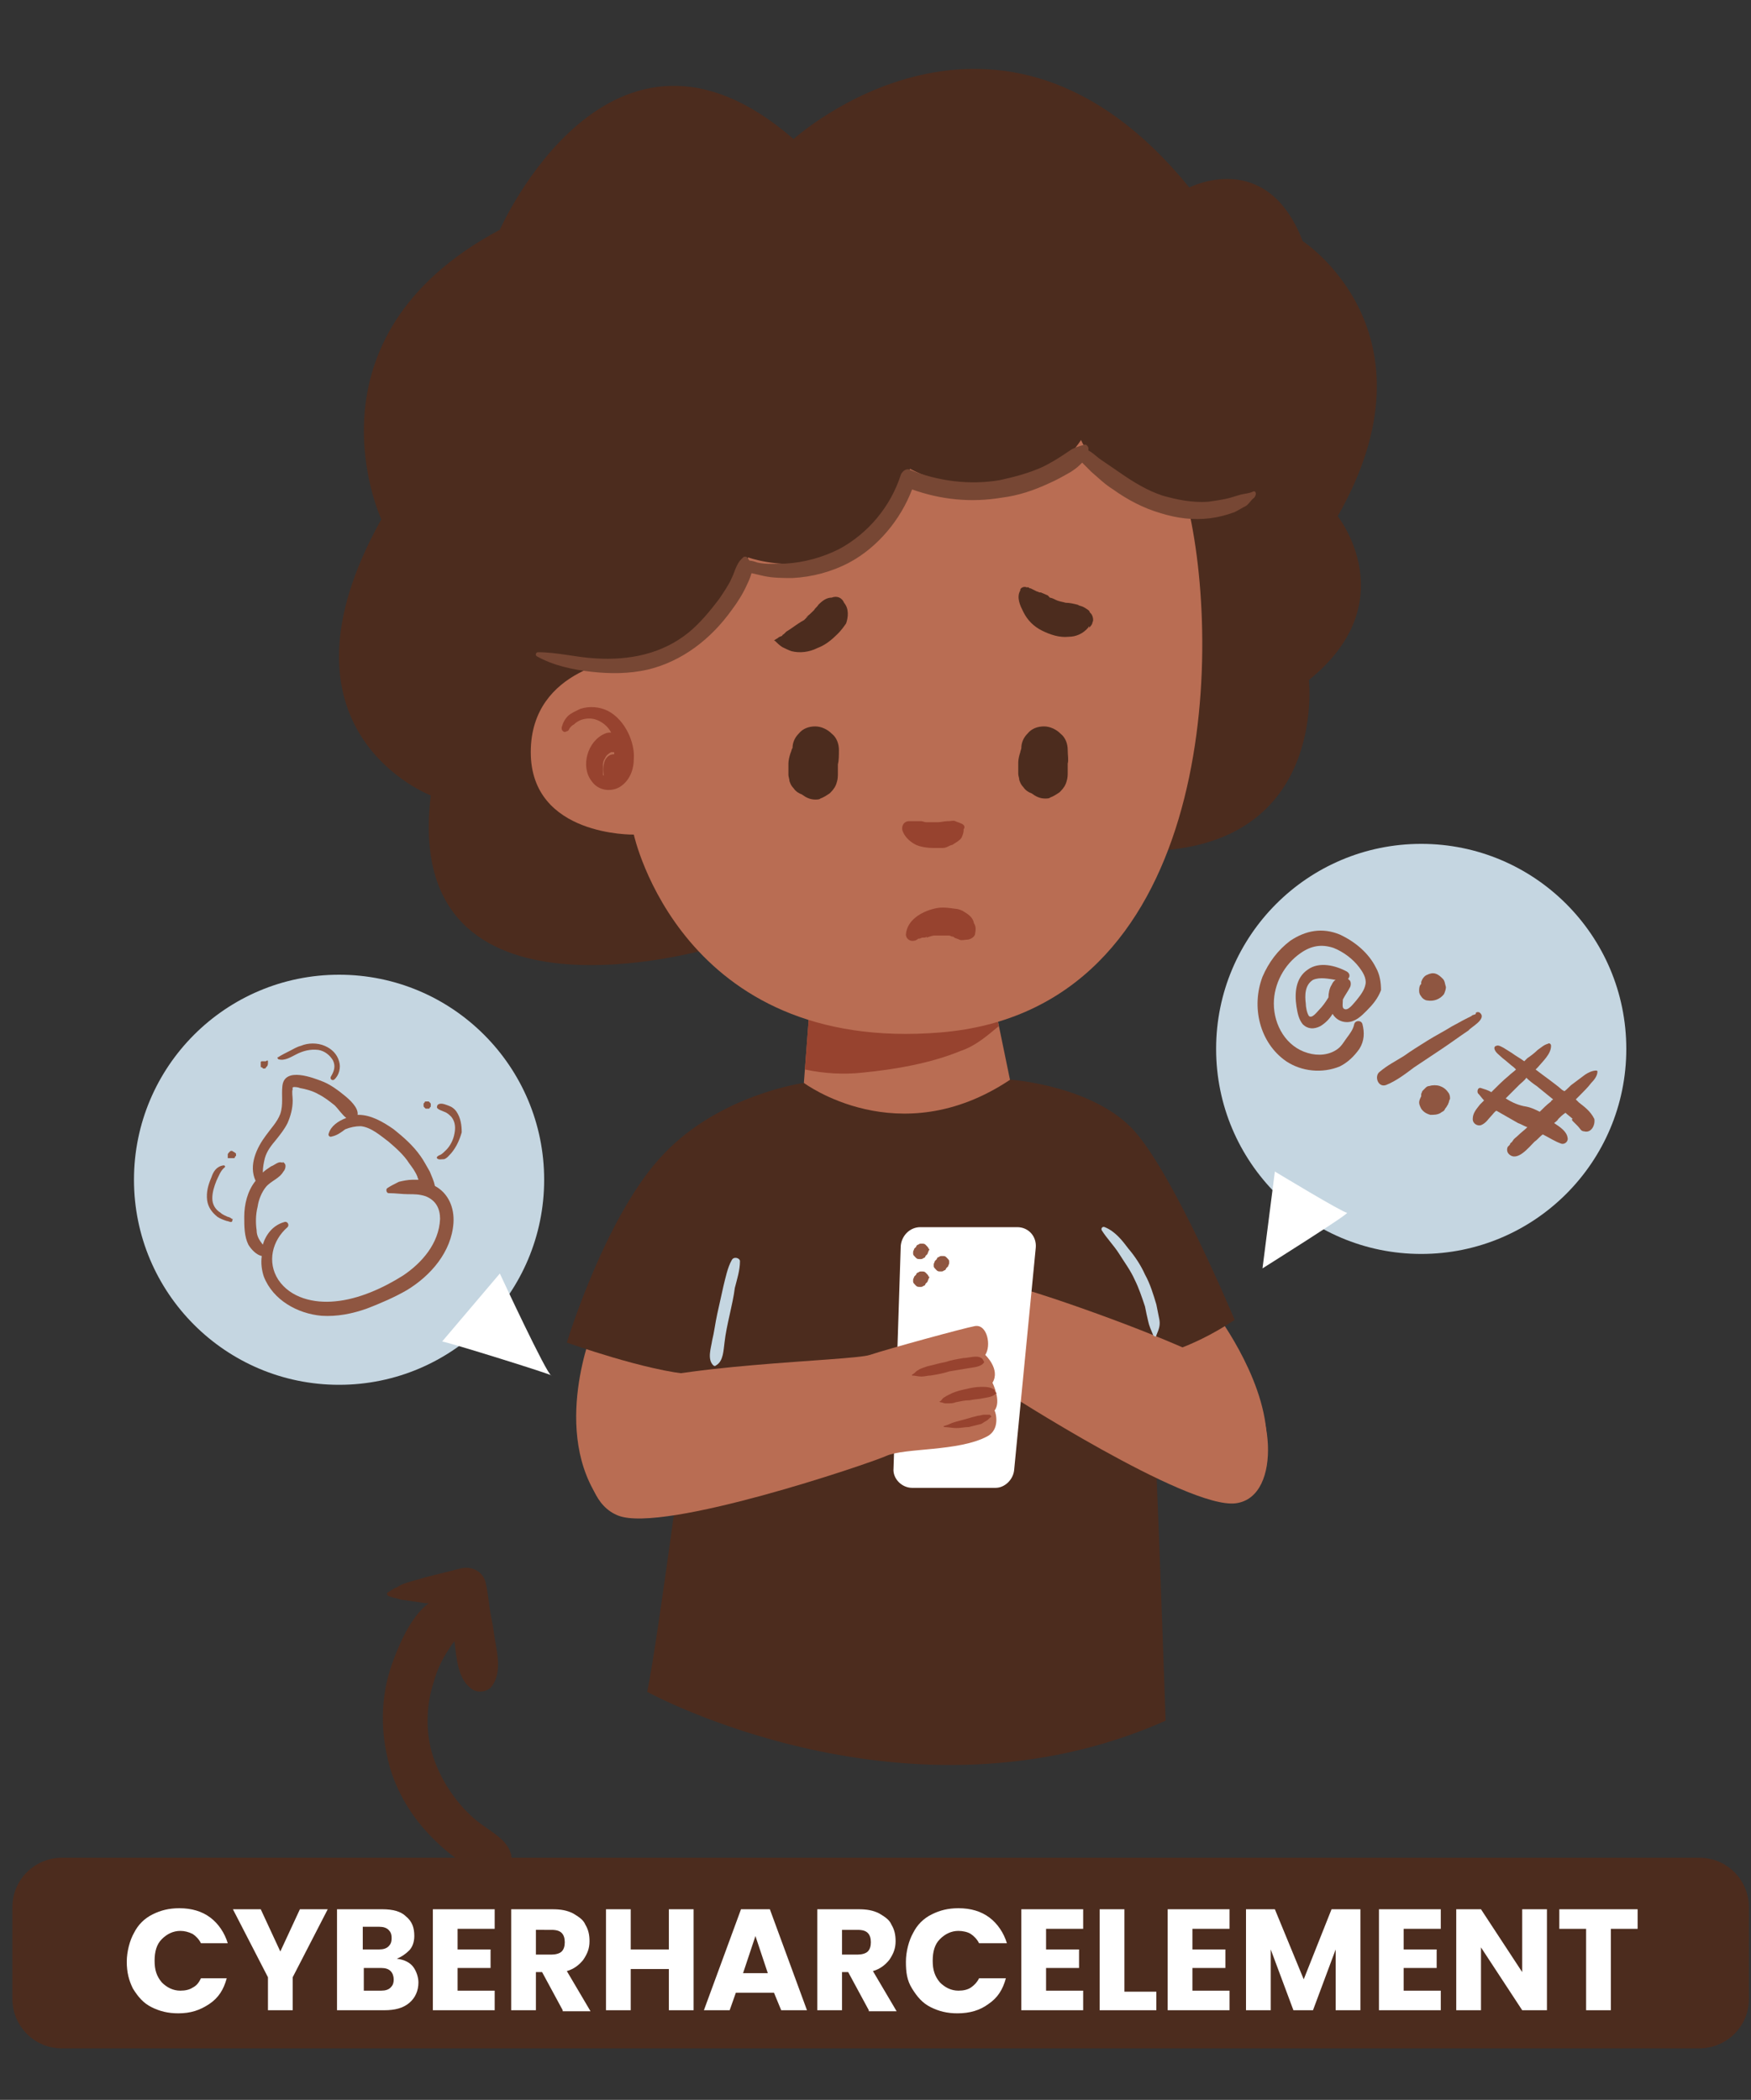 <?xml version="1.0" encoding="utf-8"?>
<!-- Generator: Adobe Illustrator 27.0.0, SVG Export Plug-In . SVG Version: 6.00 Build 0)  -->
<svg version="1.1" id="Layer_1" xmlns="http://www.w3.org/2000/svg" xmlns:xlink="http://www.w3.org/1999/xlink" x="0px" y="0px"
	 viewBox="0 0 169.9 203.8" style="enable-background:new 0 0 169.9 203.8;" xml:space="preserve">
<rect x="0" y="0" width="169.9" height="203.8" fill="#333333" stroke="none"/>
<style type="text/css">
	.st0{fill:#4C2C1E;}
	.st1{fill:#B96D53;}
	.st2{fill:#FFFFFF;}
	.st3{fill:#C5D6E1;}
	.st4{fill:#97432F;}
	.st5{fill:#774734;}
	.st6{fill:#8F5641;}
	.st7{enable-background:new    ;}
</style>
<path class="st0" d="M164.9,198.8H6c-2.7,0-4.8-2.2-4.8-4.8v-8.9c0-2.7,2.2-4.8,4.8-4.8h158.9c2.7,0,4.8,2.2,4.8,4.8v8.9
	C169.7,196.7,167.5,198.8,164.9,198.8z"/>
<g>
	<path class="st1" d="M117.8,127.2c0,0,4.8,6.2,5.1,12.1l-11.3-7.6c0,0-0.7-3.3,0.1-3.7C112.5,127.6,117.8,127.2,117.8,127.2z"/>
	<path class="st1" d="M57.6,128.8c0,0-4.3,10.2,0.8,17.1l7.4-5.8c0,0,3.7-7,3.4-7.8c-0.3-0.8-2.6-3.4-3.6-3.7S57.6,128.8,57.6,128.8
		z"/>
	<path class="st0" d="M78,105.1c0,0-8.1,1.1-13.6,6.9c-5.6,5.8-9.4,18.3-9.4,18.3s7.8,2.8,12.2,3.1c0,0-3.3,25.5-4.4,30.8
		c0,0,25.3,13.9,50.3,2.8c0,0-0.8-23.9-1.4-35.3c0,0,3.6-0.6,8.1-3.6c0,0-5.8-13.9-9.7-18.3c-3.9-4.4-11.9-5-11.9-5l-10-1.9
		L78,105.1z"/>
	<path class="st1" d="M78.8,94.6L78,105.1c0,0,9.2,6.9,20-0.3l-2.8-13.6L78.8,94.6z"/>
	<path class="st1" d="M120,133.4c3.5,2.1,4.6,11.9-0.1,12.5S97.4,135,97.4,135l2.5-9.7C99.9,125.2,114.3,129.9,120,133.4z"/>
	<path class="st0" d="M69.1,92c0,0-30.2,9-27.3-14.8c0,0-16.3-6.2-4.8-26.8c0,0-8.2-17.6,11.5-28.1c0,0,10.7-24.3,28.5-8.8
		c0,0,19.9-18.1,38.4,4.7c0,0,7.5-3.9,11,5.2c0,0,13.6,8.8,3.4,26.7c0,0,6.6,8.3-2.8,15.9c0,0,1.9,16.8-16.5,16.6
		c-18.4-0.2-27.1,0.8-28.8,1.6C79.9,85,69.1,92,69.1,92z"/>
	<path class="st2" d="M89.3,119.1h9.4c1.1,0,1.9,0.9,1.8,2l-2.1,21.6c-0.1,0.9-0.9,1.7-1.8,1.7h-8.1c-1,0-1.9-0.9-1.8-1.9l0.7-21.6
		C87.5,119.9,88.3,119.1,89.3,119.1z"/>
	<path class="st1" d="M95.8,139.4c-2.8,1.5-8,1.1-9.8,1.9c-1.8,0.8-21.6,7.5-26,5.8s-3.5-10.5-0.3-12.2c4.7-2.5,22.9-2.8,24.7-3.4
		c1.8-0.6,9.1-2.6,10.2-2.8c1.2-0.2,1.6,1.9,1,2.8c0,0,1.5,1.4,0.7,2.7c0,0,0.9,1.8,0.2,2.7C96.6,137,97.1,138.7,95.8,139.4z"/>
	<circle class="st3" cx="137.9" cy="101.8" r="19.9"/>
	<circle class="st3" cx="32.9" cy="114.5" r="19.9"/>
	<path class="st2" d="M123.7,113.7l-1.2,9.4c0,0,8.6-5.4,8.2-5.4C130.3,117.7,123.7,113.7,123.7,113.7z"/>
	<path class="st2" d="M42.9,130.2c0.4,0,11,3.3,10.6,3.3s-5-9.9-5-9.9L42.9,130.2z"/>
	<path class="st4" d="M96.9,99.6L96,95l-3.8-3.2l-13.4,2.7l-0.7,9.3c1.9,0.4,3.8,0.5,5.6,0.3c3.1-0.3,6.6-0.9,9.5-2.1
		C94.7,101.5,95.8,100.5,96.9,99.6z"/>
	<path class="st1" d="M115.3,49.3c3.4,14.8,2.1,48.7-24,50.9C66.1,102.3,61.5,81,61.5,81s-10,0.2-10-8c0-8.3,9.3-9.1,9.3-9.1
		s6.9,1.4,11.8-9.8c0,0,11.1,4.1,15.7-8.6c0,0,10.7,5.9,16.6-2.8C104.9,42.8,107.5,48.7,115.3,49.3z"/>
	<path class="st5" d="M72.5,54.1c-0.1-0.1-0.3-0.1-0.4,0c-0.3,0.3-0.4,0.4-0.6,0.8c-0.2,0.4-0.3,0.8-0.5,1.2c-0.3,0.7-0.8,1.4-1.2,2
		c-0.9,1.2-1.9,2.4-3,3.3c-2.6,2.1-5.8,2.7-9,2.5c-1.9-0.1-3.7-0.6-5.6-0.6c-0.2,0-0.3,0.3-0.1,0.4c1.6,0.9,3.5,1.3,5.3,1.5
		s3.6,0.2,5.4-0.2c3.4-0.8,6.2-3,8.2-5.8c0.6-0.8,1.1-1.6,1.5-2.5c0.2-0.4,0.4-0.9,0.5-1.4C73,54.8,72.8,54.5,72.5,54.1z"/>
	<path class="st5" d="M121.6,47.7c-0.4,0.2-0.8,0.2-1.2,0.3c-0.3,0.1-0.7,0.2-1,0.3c-0.7,0.2-1.5,0.3-2.2,0.4
		c-1.5,0.1-3-0.2-4.4-0.6c-1.5-0.5-2.8-1.3-4.1-2.2c-0.6-0.4-1.3-0.9-1.9-1.3c-0.3-0.2-0.6-0.5-0.9-0.7c-0.1-0.1-0.2-0.1-0.3-0.2
		c0.1-0.3-0.2-0.7-0.5-0.5c-0.4,0.1-0.7,0.2-1.1,0.4c-0.3,0.2-0.6,0.4-0.9,0.6c-0.6,0.4-1.3,0.8-1.9,1.1c-1.3,0.6-2.8,1-4.2,1.3
		c-2.9,0.5-6,0.1-8.7-1c-0.4-0.2-0.8,0.2-0.9,0.5c-1,3.1-3.2,5.7-6,7.2c-1.6,0.8-3.4,1.3-5.2,1.4c-0.9,0-1.8,0.1-2.7-0.1
		c-0.3-0.1-0.8-0.3-1.1-0.1c-0.1,0-0.3,0.2-0.3,0.4c0.1,0.4,0.3,0.6,0.7,0.7c0.4,0.1,0.9,0.2,1.3,0.3c0.9,0.2,1.9,0.2,2.8,0.2
		c1.9-0.1,3.8-0.6,5.5-1.5c2.8-1.5,5-4.2,6.1-7.1c2.8,1,5.7,1.3,8.7,0.8c1.6-0.2,3.1-0.7,4.6-1.4c0.7-0.3,1.4-0.7,2.1-1.1
		c0.3-0.2,0.6-0.4,0.9-0.7c0.1-0.1,0.2-0.2,0.2-0.2l0,0c0.3,0.3,0.6,0.6,0.9,0.9c0.7,0.6,1.3,1.2,2.1,1.7c1.4,1,2.9,1.8,4.6,2.3
		c1.6,0.5,3.2,0.7,4.8,0.5c0.8-0.1,1.6-0.3,2.4-0.6c0.4-0.2,0.7-0.4,1.1-0.6c0.3-0.2,0.5-0.6,0.8-0.8
		C122,47.9,121.8,47.6,121.6,47.7z"/>
	<path class="st4" d="M95.2,131.8c-0.4-0.3-1.2,0-1.7,0c-0.6,0.1-1.2,0.2-1.8,0.4c-0.6,0.1-1.2,0.3-1.7,0.4
		c-0.3,0.1-0.6,0.2-0.8,0.3c-0.1,0.1-0.2,0.1-0.3,0.2c-0.1,0.1-0.3,0.3-0.4,0.3v0.1c0.3,0,0.6,0.1,0.9,0.1s0.6-0.1,0.9-0.1
		c0.6-0.1,1.2-0.2,1.8-0.4c0.6-0.1,1.2-0.2,1.8-0.3c0.5-0.1,1.3-0.1,1.6-0.6C95.4,132,95.3,131.8,95.2,131.8z"/>
	<path class="st4" d="M96.5,134.9c-0.4-0.3-0.8-0.3-1.3-0.3s-1,0.1-1.4,0.2c-0.5,0.1-0.9,0.2-1.4,0.4c-0.2,0.1-0.4,0.2-0.6,0.3
		c-0.1,0.1-0.2,0.1-0.3,0.2c-0.1,0.1-0.2,0.3-0.3,0.3c-0.1,0,0,0.1,0.1,0.1s0.3,0.1,0.4,0.1s0.2,0,0.3,0c0.2,0,0.5,0,0.7-0.1
		c0.5-0.1,0.9-0.2,1.4-0.2c0.4-0.1,0.9-0.1,1.3-0.2c0.5-0.1,0.9-0.1,1.3-0.5C96.5,135.1,96.5,135,96.5,134.9z"/>
	<path class="st4" d="M96,137.3c-0.2,0-0.4,0-0.5,0c-0.2,0-0.4,0.1-0.6,0.1c-0.4,0.1-0.8,0.2-1.1,0.3c-0.4,0.1-0.7,0.2-1.1,0.3
		s-0.7,0.3-1.1,0.4c-0.1,0,0,0.1,0,0.1c0.4,0,0.8,0.1,1.2,0.1c0.4,0,0.8-0.1,1.2-0.1c0.4-0.1,0.8-0.2,1.2-0.3
		c0.2-0.1,0.3-0.2,0.5-0.3s0.3-0.3,0.5-0.4C96.2,137.5,96.1,137.3,96,137.3z"/>
	<path class="st4" d="M59,69c-0.8-0.4-1.8-0.5-2.7-0.2c-0.4,0.2-0.9,0.4-1.2,0.7c-0.3,0.3-0.5,0.7-0.6,1.1c0,0.2,0,0.3,0.2,0.4
		c-0.1-0.1-0.1,0,0,0c0,0,0.1,0.1,0.2,0c0,0,0.1,0,0,0c0.1,0,0.3-0.1,0.3-0.2c0.1-0.2,0.3-0.4,0.5-0.5c0.2-0.2,0.4-0.3,0.6-0.4
		c0.5-0.2,1-0.2,1.4-0.1c0.7,0.2,1.3,0.7,1.6,1.3c-0.2,0-0.4,0-0.6,0.1c-1.7,0.7-2.4,3.2-1.3,4.6c0.6,0.9,1.8,1.1,2.7,0.6
		c1-0.6,1.4-1.7,1.4-2.8C61.6,72.1,60.7,69.9,59,69z M58.5,74.8C58.5,74.7,58.5,74.7,58.5,74.8c0-0.1,0-0.2,0-0.3c0-0.1,0-0.3,0-0.3
		c0-0.2,0.1-0.5,0.2-0.6c0.1-0.3,0.4-0.5,0.6-0.6c0.1,0,0.2,0,0.2,0c0.1,0,0.1,0,0.1,0.1v0.1c-0.4,0-0.7,0.2-0.9,0.6
		c-0.2,0.5-0.2,1-0.1,1.5l-0.1-0.1l0,0C58.5,74.9,58.5,74.9,58.5,74.8z"/>
	<path class="st3" d="M71,122.3c-0.4,0.7-0.6,1.7-0.8,2.5c-0.2,0.9-0.4,1.8-0.6,2.7s-0.3,1.8-0.5,2.6c-0.1,0.7-0.5,1.8,0.1,2.4
		c0.1,0.1,0.2,0.1,0.3,0c0.7-0.4,0.7-1.5,0.8-2.2c0.1-0.9,0.3-1.8,0.5-2.7c0.2-0.9,0.4-1.8,0.5-2.6c0.2-0.8,0.5-1.7,0.5-2.6
		C71.8,122.1,71.2,121.9,71,122.3z"/>
	<path class="st3" d="M112.5,128.1c-0.1-0.5-0.2-1-0.3-1.5c-0.3-1-0.6-2-1.1-2.9c-0.4-0.9-1-1.8-1.6-2.5c-0.6-0.8-1.3-1.7-2.3-2.1
		c-0.2-0.1-0.4,0.1-0.3,0.3c0.5,0.8,1.2,1.5,1.7,2.3s1.1,1.6,1.5,2.5c0.4,0.8,0.7,1.7,1,2.6c0.1,0.5,0.2,1,0.3,1.4
		c0.1,0.5,0.3,0.9,0.5,1.4c0.1,0.1,0.3,0.2,0.3,0C112.4,129.1,112.6,128.7,112.5,128.1z"/>
	<g>
		<path class="st0" d="M78,60.3L78,60.3C77.7,60.4,77.9,60.4,78,60.3z"/>
		<path class="st0" d="M81.9,58.5c-0.2-0.5-0.7-0.7-1.2-0.5c-0.5,0-0.9,0.3-1.3,0.7c-0.1,0.2-0.3,0.3-0.4,0.5l-0.1,0.1
			c-0.2,0.2-0.4,0.4-0.7,0.6c0.1,0,0.1-0.1,0.2-0.1c-0.1,0.1-0.2,0.2-0.3,0.3L78,60.2l0,0c-0.1,0-0.1,0.1-0.2,0.1
			c-0.5,0.3-1,0.7-1.5,1c-0.1,0.1-0.1,0.1-0.2,0.2l0,0l0,0c-0.1,0.1-0.2,0.1-0.2,0.2c-0.2,0.1-0.3,0.1-0.4,0.2
			c-0.1,0.1-0.2,0.1-0.3,0.2c-0.1,0-0.1,0.1,0,0.1c0.2,0.2,0.4,0.4,0.7,0.6c0.2,0.1,0.6,0.3,0.9,0.4c0.8,0.2,1.7,0.1,2.5-0.3
			c0.8-0.3,1.4-0.8,2-1.4c0.3-0.3,0.6-0.7,0.8-1C82.3,59.9,82.4,59.1,81.9,58.5z"/>
	</g>
	<g>
		<path class="st0" d="M105.9,59.6c-0.1-0.1-0.2-0.2-0.2-0.3c-0.1-0.1-0.4-0.3-0.6-0.4l0,0c-0.2-0.1-0.4-0.1-0.5-0.2
			c-0.4-0.1-0.8-0.2-1.2-0.2c-0.3-0.1-0.6-0.1-1-0.3c-0.2-0.1-0.4-0.2-0.6-0.2h0.1c0,0-0.1,0-0.1-0.1c0,0-0.1,0-0.1-0.1l0,0
			c-0.2-0.1-0.5-0.2-0.7-0.3c0,0,0,0-0.1,0s-0.2-0.1-0.3-0.1c-0.2-0.1-0.4-0.2-0.6-0.3c-0.1,0-0.1,0-0.2-0.1h-0.1c0,0,0,0-0.1,0
			c-0.2-0.1-0.5,0-0.6,0.2c0,0,0,0,0,0.1c-0.4,0.7,0,1.5,0.3,2.1c0.4,0.8,1,1.4,1.8,1.8c0.8,0.4,1.7,0.7,2.6,0.6
			c0.7,0,1.4-0.3,1.9-0.9c0-0.1,0.1-0.1,0.1-0.1c0,0.1-0.1,0.2-0.1,0.2l0.1-0.1c0.1-0.1,0.3-0.3,0.3-0.5
			C106.1,60.3,106.1,59.9,105.9,59.6z"/>
		<path class="st0" d="M101.8,58.1L101.8,58.1C101.6,58,101.6,58,101.8,58.1C101.7,58,101.7,58,101.8,58.1L101.8,58.1z"/>
	</g>
	<path class="st0" d="M81.4,72.8c0-0.6-0.2-1.2-0.7-1.6c-0.4-0.4-1-0.7-1.6-0.7s-1.2,0.2-1.6,0.7c-0.4,0.4-0.6,0.9-0.6,1.4
		c-0.1,0.1-0.1,0.3-0.2,0.5c-0.1,0.3-0.2,0.7-0.2,1c0,0.4,0,0.8,0,1.1c0,0.2,0.1,0.4,0.1,0.6c0.1,0.3,0.2,0.5,0.4,0.7
		c0.2,0.3,0.5,0.5,0.8,0.6c0.4,0.3,0.8,0.5,1.3,0.5c0.2,0,0.4,0,0.5-0.1c0.3-0.1,0.6-0.3,0.9-0.5l0.1-0.1c0.3-0.3,0.5-0.6,0.6-1
		c0.1-0.3,0.1-0.6,0.1-0.9s0-0.5,0-0.8C81.4,73.8,81.4,73.3,81.4,72.8z"/>
	<path class="st0" d="M103.6,72.8c0-0.6-0.2-1.2-0.7-1.6c-0.4-0.4-1-0.7-1.6-0.7s-1.2,0.2-1.6,0.7c-0.4,0.4-0.6,0.9-0.6,1.4
		c0,0.1-0.1,0.3-0.1,0.4c-0.1,0.3-0.2,0.7-0.2,1c0,0.4,0,0.8,0,1.1c0,0.2,0.1,0.4,0.1,0.6c0.1,0.3,0.2,0.5,0.4,0.7
		c0.2,0.3,0.5,0.5,0.8,0.6c0.4,0.3,0.8,0.5,1.3,0.5c0.2,0,0.4,0,0.5-0.1c0.3-0.1,0.6-0.3,0.9-0.5l0.1-0.1c0.3-0.3,0.5-0.6,0.6-1
		c0.1-0.3,0.1-0.6,0.1-0.9s0-0.5,0-0.8C103.7,73.8,103.6,73.3,103.6,72.8z"/>
	<g>
		<path class="st4" d="M93.2,79.9L93.2,79.9c-0.2-0.1-0.3-0.1-0.5-0.2s-0.4,0-0.7,0l0,0h-0.1c-0.3,0-0.6,0.1-0.9,0.1
			c0,0-0.1,0-0.2,0l0,0c-0.1,0-0.1,0-0.2,0c-0.2,0-0.4,0-0.6,0h-0.1c-0.2,0-0.4-0.1-0.5-0.1s-0.2,0-0.3,0H89h0.1h-0.3
			c-0.2,0-0.4,0-0.6,0c-0.5,0-0.8,0.5-0.6,1c0.2,0.5,0.6,0.9,1.1,1.2c0.5,0.3,1.3,0.4,1.9,0.4c0.2,0,0.5,0,0.7,0s0.4,0,0.6-0.1
			s0.4-0.2,0.5-0.2c0.3-0.2,0.7-0.4,0.9-0.7c0.1-0.2,0.2-0.5,0.2-0.7v-0.1C93.7,80.2,93.5,80,93.2,79.9z"/>
		<path class="st4" d="M92,79.7L92,79.7C91.8,79.7,91.9,79.8,92,79.7z"/>
	</g>
	<path class="st4" d="M94.5,89.6c-0.1-0.6-0.6-0.9-1.1-1.2c-0.2-0.1-0.5-0.2-0.7-0.2c-0.7-0.1-1.4-0.2-2.1,0
		c-1.2,0.3-2.6,1.1-2.7,2.5c0,0.4,0.4,0.7,0.8,0.6c0.1,0,0.3-0.1,0.4-0.2l0,0h0.1c0.1,0,0.2-0.1,0.3-0.1c0.1,0,0.1,0,0.2,0
		s0.2-0.1,0.3-0.1c0,0-0.1,0-0.1,0.1c0,0,0.6-0.2,0.7-0.2h0.1c0.1,0,0.2,0,0.3,0c0.2,0,0.5,0,0.7,0h0.2c0.1,0,0.1,0,0.2,0
		s0.2,0.1,0.3,0.1c0.1,0,0.1,0,0.2,0.1l0,0c0.2,0.1,0.3,0.1,0.5,0.2s0.5,0,0.7,0l0,0c0.3,0,0.7-0.2,0.8-0.5
		C94.7,90.2,94.7,89.9,94.5,89.6z"/>
	<path class="st6" d="M90.1,121.2c0-0.1-0.1-0.2-0.2-0.3l-0.1-0.1c-0.1-0.1-0.2-0.1-0.4-0.1c-0.1,0-0.2,0-0.3,0.1
		c-0.1,0-0.2,0.1-0.2,0.2c-0.1,0.1-0.1,0.1-0.2,0.2c0,0.1-0.1,0.2-0.1,0.3c0,0.1,0,0.1,0,0.2s0.1,0.2,0.2,0.3l0.1,0.1
		c0.1,0.1,0.2,0.1,0.4,0.1c0.1,0,0.2,0,0.3-0.1c0.1,0,0.2-0.1,0.2-0.2c0.1-0.1,0.1-0.1,0.2-0.2c0-0.1,0.1-0.2,0.1-0.3
		C90.2,121.3,90.2,121.2,90.1,121.2z"/>
	<path class="st6" d="M90.1,123.9c0-0.1-0.1-0.2-0.2-0.3l-0.1-0.1c-0.1-0.1-0.2-0.1-0.4-0.1c-0.1,0-0.2,0-0.3,0.1
		c-0.1,0-0.2,0.1-0.2,0.2c-0.1,0.1-0.1,0.1-0.2,0.2c0,0.1-0.1,0.2-0.1,0.3c0,0.1,0,0.1,0,0.2s0.1,0.2,0.2,0.3l0.1,0.1
		c0.1,0.1,0.2,0.1,0.4,0.1c0.1,0,0.2,0,0.3-0.1c0.1,0,0.2-0.1,0.2-0.2c0.1-0.1,0.1-0.1,0.2-0.2c0-0.1,0.1-0.2,0.1-0.3
		C90.2,124,90.2,123.9,90.1,123.9z"/>
	<path class="st6" d="M92.1,122.4c0-0.1-0.1-0.2-0.2-0.3l-0.1-0.1c-0.1-0.1-0.2-0.1-0.4-0.1c-0.1,0-0.2,0-0.3,0.1
		c-0.1,0-0.2,0.1-0.2,0.2c-0.1,0.1-0.1,0.1-0.2,0.2c0,0.1-0.1,0.2-0.1,0.3c0,0.1,0,0.1,0,0.2s0.1,0.2,0.2,0.3l0.1,0.1
		c0.1,0.1,0.2,0.1,0.4,0.1c0.1,0,0.2,0,0.3-0.1c0.1,0,0.2-0.1,0.2-0.2c0.1-0.1,0.1-0.1,0.2-0.2c0-0.1,0.1-0.2,0.1-0.3
		C92.1,122.5,92.1,122.5,92.1,122.4z"/>
	<path class="st6" d="M140,95c-0.2-0.2-0.4-0.4-0.7-0.5s-0.6,0-0.8,0.1c-0.3,0.1-0.5,0.4-0.6,0.7c0,0,0,0.1,0,0.2l-0.1,0.1
		c-0.1,0.2-0.1,0.4-0.1,0.6s0.1,0.4,0.2,0.5c0.1,0.2,0.4,0.4,0.6,0.4c0.6,0.1,1.2-0.1,1.6-0.6c0.1-0.2,0.2-0.5,0.2-0.7
		C140.2,95.5,140.2,95.2,140,95z"/>
	<path class="st6" d="M143.6,98.3c-0.1-0.1-0.3-0.1-0.4,0c0,0,0,0,0,0.1c-0.1,0.1-0.4,0.1-0.4,0.2c-0.2,0.1-0.4,0.2-0.6,0.3
		c-0.4,0.2-0.9,0.5-1.3,0.7c-0.8,0.5-1.6,0.9-2.4,1.4c-0.8,0.5-1.6,1-2.3,1.5c-0.8,0.5-1.6,0.9-2.3,1.5c-0.6,0.4-0.2,1.6,0.6,1.3
		c1-0.4,1.9-1.1,2.7-1.7c0.9-0.6,1.8-1.2,2.7-1.8c0.9-0.6,1.7-1.2,2.6-1.8C142.7,99.7,144.3,98.9,143.6,98.3z"/>
	<path class="st6" d="M140.5,106c-0.2-0.3-0.5-0.5-0.8-0.6s-0.7-0.1-1,0c-0.2,0-0.3,0.1-0.4,0.2c-0.1,0.1-0.2,0.2-0.3,0.3
		c0,0.1-0.1,0.2-0.1,0.3c0,0,0,0,0,0.1l0,0l0,0c0,0,0,0,0,0.1c-0.1,0.2-0.2,0.4-0.2,0.6s0.1,0.4,0.2,0.6c0.2,0.3,0.5,0.5,0.9,0.6
		c0.3,0,0.7,0,1-0.2c0.1-0.1,0.2-0.1,0.3-0.2s0.1-0.2,0.2-0.3c0.1-0.1,0.1-0.2,0.2-0.3c0-0.1,0.1-0.2,0.1-0.3c0-0.1,0.1-0.2,0.1-0.3
		C140.7,106.3,140.6,106.1,140.5,106z"/>
	<path class="st6" d="M133.5,93.9c-0.7-1.4-2-2.5-3.5-3.2c-1.7-0.7-3.3-0.4-4.8,0.6c-1.2,0.9-2.1,2.1-2.7,3.5
		c-1.1,2.9-0.3,6.4,2.3,8.2c1.5,1,3.5,1.2,5.2,0.5c0.8-0.4,1.4-1,1.9-1.7c0.5-0.8,0.5-1.6,0.3-2.4c-0.1-0.4-0.7-0.4-0.8,0
		c-0.1,0.5-0.4,0.9-0.7,1.3s-0.5,0.8-0.9,1.1c-0.8,0.6-1.9,0.7-2.9,0.4c-2.1-0.6-3.3-2.7-3.3-4.8c0-1.9,1-3.8,2.6-4.9
		c1-0.7,2-0.9,3.2-0.5c1,0.4,1.9,1.1,2.5,1.9c0.3,0.4,0.7,1,0.6,1.6c-0.1,0.6-0.5,1.1-0.9,1.6c-0.2,0.2-0.8,1.1-1.2,0.8
		c-0.2-0.1-0.1-0.6-0.1-0.9c0.2-0.4,0.5-0.8,0.7-1.2c0.1-0.2,0.1-0.6-0.1-0.7l-0.1-0.1c0.2-0.2,0.2-0.5-0.1-0.7
		c-1.1-0.6-2.7-1-3.8-0.2c-1.2,0.8-1.3,2.3-1.1,3.6c0.1,0.6,0.2,1.2,0.6,1.7c0.5,0.5,1.1,0.5,1.7,0.2c0.5-0.3,0.9-0.7,1.2-1.2
		c0.3,0.5,0.8,0.8,1.4,0.8c0.8,0,1.4-0.6,1.9-1.1c0.6-0.6,1.1-1.2,1.4-2C134,95.4,133.9,94.6,133.5,93.9z M128,98
		c-0.2,0.2-0.7,0.9-1,0.6c-0.2-0.3-0.3-0.9-0.3-1.2c-0.1-0.8-0.1-1.8,0.7-2.3c0.7-0.3,1.5-0.1,2.2,0c-0.2,0.1-0.3,0.3-0.4,0.5
		c-0.2,0.3-0.3,0.8-0.3,1.2C128.6,97.3,128.3,97.7,128,98z"/>
	<path class="st6" d="M153.2,107c-0.1-0.1-0.2-0.2-0.3-0.3c0.1-0.1,0.3-0.3,0.4-0.4c0.4-0.4,0.8-0.8,1.1-1.2
		c0.3-0.3,0.6-0.7,0.6-1.1c0,0,0-0.1-0.1-0.1c-0.4,0-0.8,0.2-1.1,0.4c-0.4,0.3-0.8,0.6-1.2,0.9c-0.3,0.2-0.5,0.5-0.8,0.7
		c-0.1,0-0.1-0.1-0.2-0.1c-0.8-0.7-1.7-1.3-2.6-2c0.1-0.1,0.1-0.1,0.2-0.2c0.5-0.6,1.3-1.3,1.3-2.1c0-0.2-0.2-0.3-0.3-0.2
		c-0.4,0.1-0.7,0.4-1,0.6c-0.3,0.3-0.7,0.6-1,0.8c-0.1,0.1-0.2,0.2-0.3,0.3c-0.4-0.3-0.8-0.5-1.2-0.8c-0.3-0.2-0.5-0.3-0.8-0.5
		c-0.2-0.1-0.5-0.3-0.7-0.2l0,0l0,0l0,0c-0.1,0-0.2,0.1-0.2,0.2c0,0.4,0.5,0.7,0.8,1c0.4,0.3,0.7,0.6,1.1,0.9
		c0.1,0.1,0.1,0.1,0.2,0.2c-0.2,0.2-0.5,0.4-0.7,0.6c-0.6,0.5-1.1,1-1.7,1.6c-0.3-0.2-0.7-0.3-1-0.4s-0.4,0.3-0.3,0.5
		c0.2,0.2,0.4,0.5,0.6,0.7c-0.1,0.1-0.3,0.3-0.4,0.4c-0.3,0.4-0.7,0.8-0.7,1.4c0,0.5,0.5,0.7,0.8,0.6l0,0c0.5-0.2,0.7-0.6,1-0.9
		c0.2-0.2,0.3-0.4,0.5-0.5c0.7,0.4,1.4,0.8,2.1,1.2c0.3,0.1,0.6,0.3,0.9,0.4c-0.3,0.3-0.6,0.5-0.9,0.8c-0.2,0.2-0.4,0.3-0.5,0.5
		c-0.1,0.1-0.1,0.2-0.2,0.2c0.1-0.1-0.1,0.1-0.1,0.2c-0.1,0.1-0.1,0.1-0.2,0.2l0,0c-0.1,0.2-0.1,0.5,0.1,0.7
		c0.8,0.8,1.9-0.6,2.5-1.2c0.3-0.2,0.5-0.5,0.8-0.7c0.6,0.3,1.2,0.7,1.8,0.9c0.4,0.1,0.7-0.3,0.6-0.6c-0.1-0.6-0.7-1-1.3-1.4
		c0.1-0.1,0.3-0.2,0.4-0.4c0.2-0.2,0.4-0.4,0.7-0.6c0.2,0.2,0.5,0.4,0.7,0.6c-0.1,0-0.1,0.1,0,0.2c0.2,0.2,0.3,0.3,0.5,0.5
		s0.3,0.5,0.6,0.5c0.7,0.2,1.1-0.6,1-1.2C154.3,107.8,153.7,107.4,153.2,107z M146.1,106.6c0.4-0.4,0.9-0.9,1.3-1.3
		c0.2-0.2,0.5-0.4,0.7-0.7c0.3,0.3,0.7,0.6,1,0.8c0.5,0.4,1.1,0.9,1.6,1.3c-0.1,0.1-0.2,0.1-0.2,0.2c-0.4,0.3-0.8,0.7-1.1,1
		c-0.4-0.2-0.8-0.4-1.3-0.5C147.4,107.3,146.7,107,146.1,106.6z"/>
	<path class="st6" d="M42.2,115.1L42.2,115.1c-0.1-0.5-0.3-0.9-0.5-1.4c-0.3-0.5-0.6-1.1-0.9-1.5c-0.7-1-1.6-1.8-2.6-2.6
		c-1-0.7-2.2-1.4-3.4-1.4h-0.1l0,0c0.1-0.7-0.8-1.5-1.3-1.9c-0.6-0.5-1.3-1-2-1.3c-1-0.4-3.8-1.5-4,0.4c-0.1,0.9,0.1,1.8-0.2,2.7
		c-0.3,0.8-0.9,1.4-1.4,2.1c-0.9,1.2-1.7,2.9-1,4.4c-0.8,1-1.1,2.3-1.1,3.5c0,0.9,0,1.9,0.4,2.7c0.3,0.5,0.8,1,1.3,1.1
		c-0.1,0.7,0,1.4,0.2,2c0.9,2.3,3.3,3.6,5.6,3.8c1.5,0.1,3-0.2,4.4-0.7c1.3-0.5,2.7-1.1,3.9-1.8c2.3-1.4,4.3-3.7,4.5-6.5
		C44.1,117.2,43.5,115.8,42.2,115.1z M39.1,123.8c-1.9,1.2-4.3,2.3-6.6,2.5c-2,0.2-4.3-0.3-5.5-2.1c-1.1-1.7-0.6-3.8,0.9-5.1
		c0.2-0.2,0-0.6-0.3-0.5c-1.1,0.3-1.8,1.2-2.1,2.2c-0.3-0.4-0.6-0.8-0.6-1.4c-0.1-0.7-0.1-1.5,0.1-2.3c0.1-0.7,0.4-1.4,0.8-1.9
		c0.5-0.6,1.3-0.8,1.7-1.5c0.1-0.1,0.2-0.3,0.2-0.5c0-0.1,0-0.2-0.1-0.3l0,0l0,0c-0.1-0.1-0.1-0.1-0.1-0.1h-0.1c0.2,0.1-0.1,0-0.2,0
		c-0.3,0-0.6,0.3-0.9,0.4c-0.3,0.2-0.6,0.4-0.8,0.6c0-0.5,0.1-1,0.2-1.4c0.2-0.7,0.6-1.2,1.1-1.8c0.4-0.5,0.8-1,1.1-1.6
		c0.3-0.7,0.5-1.4,0.5-2.2c0-0.4-0.1-0.8,0-1.1c0-0.2-0.1-0.1,0.1-0.2c0.1,0,0.4,0,0.6,0.1c0.6,0.1,1.3,0.3,1.8,0.6
		c0.6,0.3,1.1,0.7,1.6,1.1c0.3,0.3,0.7,0.9,1.1,1.2c-0.8,0.3-1.5,0.8-1.7,1.5c-0.1,0.2,0.1,0.4,0.3,0.3c0.5-0.1,0.9-0.4,1.3-0.7
		c0.5-0.2,1-0.3,1.5-0.3c1,0.1,1.9,0.9,2.7,1.5c0.7,0.6,1.5,1.3,2,2.1c0.3,0.4,0.6,0.8,0.8,1.3c0,0.1,0.1,0.2,0.1,0.3
		c-0.2,0-0.4,0-0.6,0c-0.4,0-0.9,0.1-1.3,0.2c-0.4,0.2-0.8,0.4-1.1,0.6c-0.2,0.1-0.1,0.5,0.1,0.5c0.7,0,1.3,0.1,1.9,0.1
		c0.6,0,1.1,0,1.7,0.2c1,0.4,1.4,1.2,1.4,2.2C42.6,120.7,40.9,122.6,39.1,123.8z"/>
	<path class="st6" d="M22.6,118.3h-0.1c-0.1-0.1-0.3-0.2-0.4-0.2c-0.2-0.1-0.5-0.2-0.7-0.4c-0.5-0.3-0.8-0.8-0.8-1.4
		s0.2-1.2,0.4-1.7c0.2-0.4,0.4-1,0.8-1.3c0.1-0.1,0-0.2-0.1-0.2c-0.7,0.1-1,0.6-1.2,1.2c-0.3,0.7-0.5,1.4-0.4,2.2
		c0.1,0.7,0.5,1.2,1,1.6c0.3,0.2,0.6,0.3,0.9,0.4c0.1,0,0.3,0.1,0.4,0.1C22.6,118.6,22.5,118.4,22.6,118.3
		C22.6,118.3,22.6,118.2,22.6,118.3z"/>
	<path class="st6" d="M22.9,112c0-0.1-0.1-0.1-0.2-0.2c-0.1,0-0.1-0.1-0.2-0.1s-0.2,0-0.2,0.1l0,0c-0.1,0-0.1,0.1-0.2,0.2v0.1l0,0
		l0,0l0,0V112l0,0l0,0v0.1l0,0l0,0c0,0,0,0,0,0.1l0,0l0,0c0,0,0,0,0,0.1v0.1l0,0l0,0l0,0l0,0h0.1l0,0l0,0c0.1,0,0.1,0,0.2,0h0.1
		c0,0,0,0,0.1,0l0,0h0.1c0.1,0,0.1-0.1,0.1-0.1s0-0.1,0.1-0.1C22.9,112.1,22.9,112.1,22.9,112L22.9,112
		C22.9,112.2,22.9,112.1,22.9,112z"/>
	<path class="st6" d="M44.3,107.9c-0.2-0.3-0.5-0.5-0.8-0.6s-0.7-0.3-1-0.1c-0.1,0.1-0.1,0.2-0.1,0.3c0.1,0.2,0.5,0.3,0.7,0.4
		c0.3,0.1,0.5,0.3,0.7,0.5c0.4,0.5,0.4,1.1,0.3,1.6c-0.1,0.6-0.4,1.2-0.8,1.6c-0.2,0.2-0.4,0.4-0.6,0.5c-0.1,0-0.4,0.2-0.3,0.3
		c0.1,0.2,0.5,0.1,0.7,0.1c0.3-0.1,0.5-0.4,0.7-0.6c0.5-0.6,0.8-1.3,1-2C44.8,109.2,44.7,108.5,44.3,107.9z"/>
	<path class="st6" d="M41.8,107.2c0-0.1,0-0.1-0.1-0.2c0,0,0,0-0.1-0.1c-0.1,0-0.1,0-0.2,0h-0.1c0,0-0.1,0-0.1,0.1l-0.1,0.1v0.1v0.1
		c0,0.1,0,0.1,0.1,0.2c0,0,0,0,0.1,0.1c0.1,0,0.1,0,0.2,0h0.1c0,0,0.1,0,0.1-0.1l0.1-0.1C41.8,107.3,41.8,107.3,41.8,107.2
		L41.8,107.2z"/>
	<path class="st6" d="M32.9,103c-0.2-0.7-0.7-1.2-1.4-1.5c-0.7-0.3-1.6-0.3-2.3,0c-0.4,0.1-0.7,0.3-1.1,0.5s-0.8,0.4-1.1,0.6
		c-0.1,0-0.1,0.1,0,0.2c0.6,0.2,1.2-0.2,1.8-0.5c0.6-0.3,1.3-0.5,2.1-0.4c0.6,0.1,1.1,0.5,1.4,1c0.3,0.6,0.1,1.1-0.2,1.6
		c-0.1,0.2,0.1,0.4,0.3,0.3C32.9,104.4,33.1,103.6,32.9,103z"/>
	<g>
		<polygon class="st6" points="25.7,103.1 25.8,103.1 25.8,103.1 		"/>
		<path class="st6" d="M26,103.2L26,103.2L26,103.2c0-0.1,0-0.1,0-0.2s-0.1-0.1-0.2,0l0,0l0,0l0,0c0,0,0,0-0.1,0l0,0l0,0l0,0
			c0,0,0,0-0.1,0l0,0h-0.1h0.1h-0.1l0,0l0,0h-0.1c0,0-0.1,0-0.1,0.1c0,0,0,0,0,0.1v0.1c0,0.1,0,0.1,0,0.2c0,0,0,0.1,0.1,0.1
			c0,0,0.1,0,0.1,0.1c0.1,0,0.2,0,0.2,0s0.1,0,0.1-0.1l0.1-0.1C25.9,103.5,26,103.4,26,103.2C26,103.4,26,103.4,26,103.2v0.2l0,0
			C26,103.4,26,103.3,26,103.2z"/>
		<path class="st6" d="M25.8,103.1L25.8,103.1L25.8,103.1z"/>
	</g>
</g>
<g>
	<g class="st7">
		<path class="st2" d="M13,187.6c0.4-0.8,1-1.4,1.8-1.8c0.8-0.4,1.6-0.6,2.6-0.6c1.2,0,2.2,0.3,3,0.9c0.8,0.6,1.4,1.5,1.7,2.5h-2.6
			c-0.2-0.4-0.5-0.7-0.8-0.9c-0.4-0.2-0.8-0.3-1.2-0.3c-0.7,0-1.3,0.3-1.8,0.8c-0.5,0.5-0.7,1.2-0.7,2.1s0.2,1.5,0.7,2.1
			c0.5,0.5,1.1,0.8,1.8,0.8c0.5,0,0.9-0.1,1.2-0.3c0.4-0.2,0.6-0.5,0.8-0.9H22c-0.3,1.1-0.8,1.9-1.7,2.5s-1.8,0.9-3,0.9
			c-1,0-1.8-0.2-2.6-0.6c-0.8-0.4-1.3-1-1.8-1.8c-0.4-0.8-0.6-1.6-0.6-2.6S12.6,188.3,13,187.6z"/>
		<path class="st2" d="M31.8,185.3l-3.4,6.6v3.2h-2.4v-3.2l-3.4-6.6h2.7l1.9,4.1l1.9-4.1H31.8z"/>
		<path class="st2" d="M40.1,190.9c0.3,0.4,0.5,1,0.5,1.5c0,0.8-0.3,1.5-0.9,2c-0.6,0.5-1.4,0.7-2.4,0.7h-4.6v-9.8h4.4
			c1,0,1.8,0.2,2.3,0.7c0.6,0.5,0.8,1.1,0.8,1.9c0,0.6-0.2,1.1-0.5,1.4s-0.7,0.6-1.2,0.8C39.3,190.2,39.8,190.5,40.1,190.9z
			 M35.2,189.2h1.6c0.4,0,0.7-0.1,0.9-0.3c0.2-0.2,0.3-0.4,0.3-0.8s-0.1-0.6-0.3-0.8c-0.2-0.2-0.5-0.3-0.9-0.3h-1.6V189.2z
			 M37.9,192.9c0.2-0.2,0.3-0.4,0.3-0.8c0-0.3-0.1-0.6-0.3-0.8c-0.2-0.2-0.5-0.3-0.9-0.3h-1.7v2.2H37
			C37.4,193.2,37.7,193.1,37.9,192.9z"/>
		<path class="st2" d="M44.4,187.2v2h3.2v1.8h-3.2v2.2h3.6v1.9h-6v-9.8h6v1.9H44.4z"/>
		<path class="st2" d="M54.6,195.1l-2-3.7H52v3.7h-2.4v-9.8h4c0.8,0,1.4,0.1,2,0.4c0.5,0.3,1,0.6,1.2,1.1c0.3,0.5,0.4,1,0.4,1.6
			c0,0.7-0.2,1.2-0.6,1.8c-0.4,0.5-0.9,0.9-1.6,1.1l2.3,3.9H54.6z M52,189.7h1.5c0.4,0,0.8-0.1,1-0.3s0.3-0.5,0.3-0.9
			c0-0.4-0.1-0.7-0.3-0.9s-0.5-0.3-1-0.3H52V189.7z"/>
		<path class="st2" d="M67.3,185.3v9.8h-2.4v-4h-3.7v4h-2.4v-9.8h2.4v3.9h3.7v-3.9H67.3z"/>
		<path class="st2" d="M75.1,193.4h-3.7l-0.6,1.7h-2.5l3.6-9.8h2.8l3.6,9.8h-2.5L75.1,193.4z M74.5,191.5l-1.2-3.6l-1.2,3.6H74.5z"
			/>
		<path class="st2" d="M84.3,195.1l-2-3.7h-0.6v3.7h-2.4v-9.8h4c0.8,0,1.4,0.1,2,0.4c0.5,0.3,1,0.6,1.2,1.1c0.3,0.5,0.4,1,0.4,1.6
			c0,0.7-0.2,1.2-0.6,1.8c-0.4,0.5-0.9,0.9-1.6,1.1l2.3,3.9H84.3z M81.7,189.7h1.5c0.4,0,0.8-0.1,1-0.3s0.3-0.5,0.3-0.9
			c0-0.4-0.1-0.7-0.3-0.9s-0.5-0.3-1-0.3h-1.5V189.7z"/>
		<path class="st2" d="M88.6,187.6c0.4-0.8,1-1.4,1.8-1.8s1.6-0.6,2.6-0.6c1.2,0,2.2,0.3,3,0.9c0.8,0.6,1.4,1.5,1.7,2.5H95
			c-0.2-0.4-0.5-0.7-0.8-0.9s-0.8-0.3-1.2-0.3c-0.7,0-1.3,0.3-1.8,0.8c-0.5,0.5-0.7,1.2-0.7,2.1s0.2,1.5,0.7,2.1
			c0.5,0.5,1.1,0.8,1.8,0.8c0.5,0,0.9-0.1,1.2-0.3s0.6-0.5,0.8-0.9h2.6c-0.3,1.1-0.8,1.9-1.7,2.5c-0.8,0.6-1.8,0.9-3,0.9
			c-1,0-1.8-0.2-2.6-0.6c-0.8-0.4-1.3-1-1.8-1.8s-0.6-1.6-0.6-2.6S88.2,188.3,88.6,187.6z"/>
		<path class="st2" d="M101.5,187.2v2h3.2v1.8h-3.2v2.2h3.6v1.9h-6v-9.8h6v1.9H101.5z"/>
		<path class="st2" d="M109.1,193.3h3.1v1.8h-5.5v-9.8h2.4V193.3z"/>
		<path class="st2" d="M115.7,187.2v2h3.2v1.8h-3.2v2.2h3.6v1.9h-6v-9.8h6v1.9H115.7z"/>
		<path class="st2" d="M132,185.3v9.8h-2.4v-5.9l-2.2,5.9h-1.9l-2.2-5.9v5.9h-2.4v-9.8h2.8l2.8,6.8l2.7-6.8H132z"/>
		<path class="st2" d="M136.2,187.2v2h3.2v1.8h-3.2v2.2h3.6v1.9h-6v-9.8h6v1.9H136.2z"/>
		<path class="st2" d="M150.1,195.1h-2.4l-4-6.1v6.1h-2.4v-9.8h2.4l4,6.1v-6.1h2.4V195.1z"/>
		<path class="st2" d="M158.9,185.3v1.9h-2.6v7.9h-2.4v-7.9h-2.6v-1.9H158.9z"/>
	</g>
</g>
<path class="st0" d="M49.6,180c-0.3-1.2-1.4-1.9-2.4-2.6c-0.9-0.6-1.7-1.3-2.4-2.1c-1.4-1.6-2.5-3.6-3-5.6c-0.5-2.1-0.4-4.4,0.3-6.5
	c0.3-1.1,0.8-2.2,1.5-3.2c0.1-0.2,0.3-0.5,0.5-0.7c0.2,1.6,0.3,3.8,1.8,4.7c0.5,0.3,1.3,0.2,1.7-0.2c1.3-1.5,0.5-3.8,0.3-5.5
	c-0.1-0.8-0.3-1.5-0.4-2.3c-0.1-0.8-0.2-1.7-0.4-2.5c-0.3-1-1.3-1.5-2.3-1.3c-1.2,0.3-2.4,0.6-3.6,0.9c-0.6,0.2-1.1,0.3-1.7,0.5
	c-0.3,0.1-0.6,0.2-0.9,0.4c-0.1,0.1-0.3,0.1-0.4,0.2c-0.2,0.1-0.3,0.2-0.5,0.3s-0.2,0.3,0,0.4c0.3,0.1,0.5,0.2,0.7,0.2
	c0.3,0.1,0.6,0.2,0.9,0.2c0.7,0.1,1.3,0.2,2,0.3c0.1,0,0.2,0,0.3,0c-1.8,1.3-3,4.3-3.6,6c-1,2.9-1.1,6-0.4,9c0.6,2.8,2.1,5.4,4,7.4
	c1.6,1.7,5,4.8,7.5,3.3C49.5,181.1,49.7,180.5,49.6,180z"/>
</svg>
